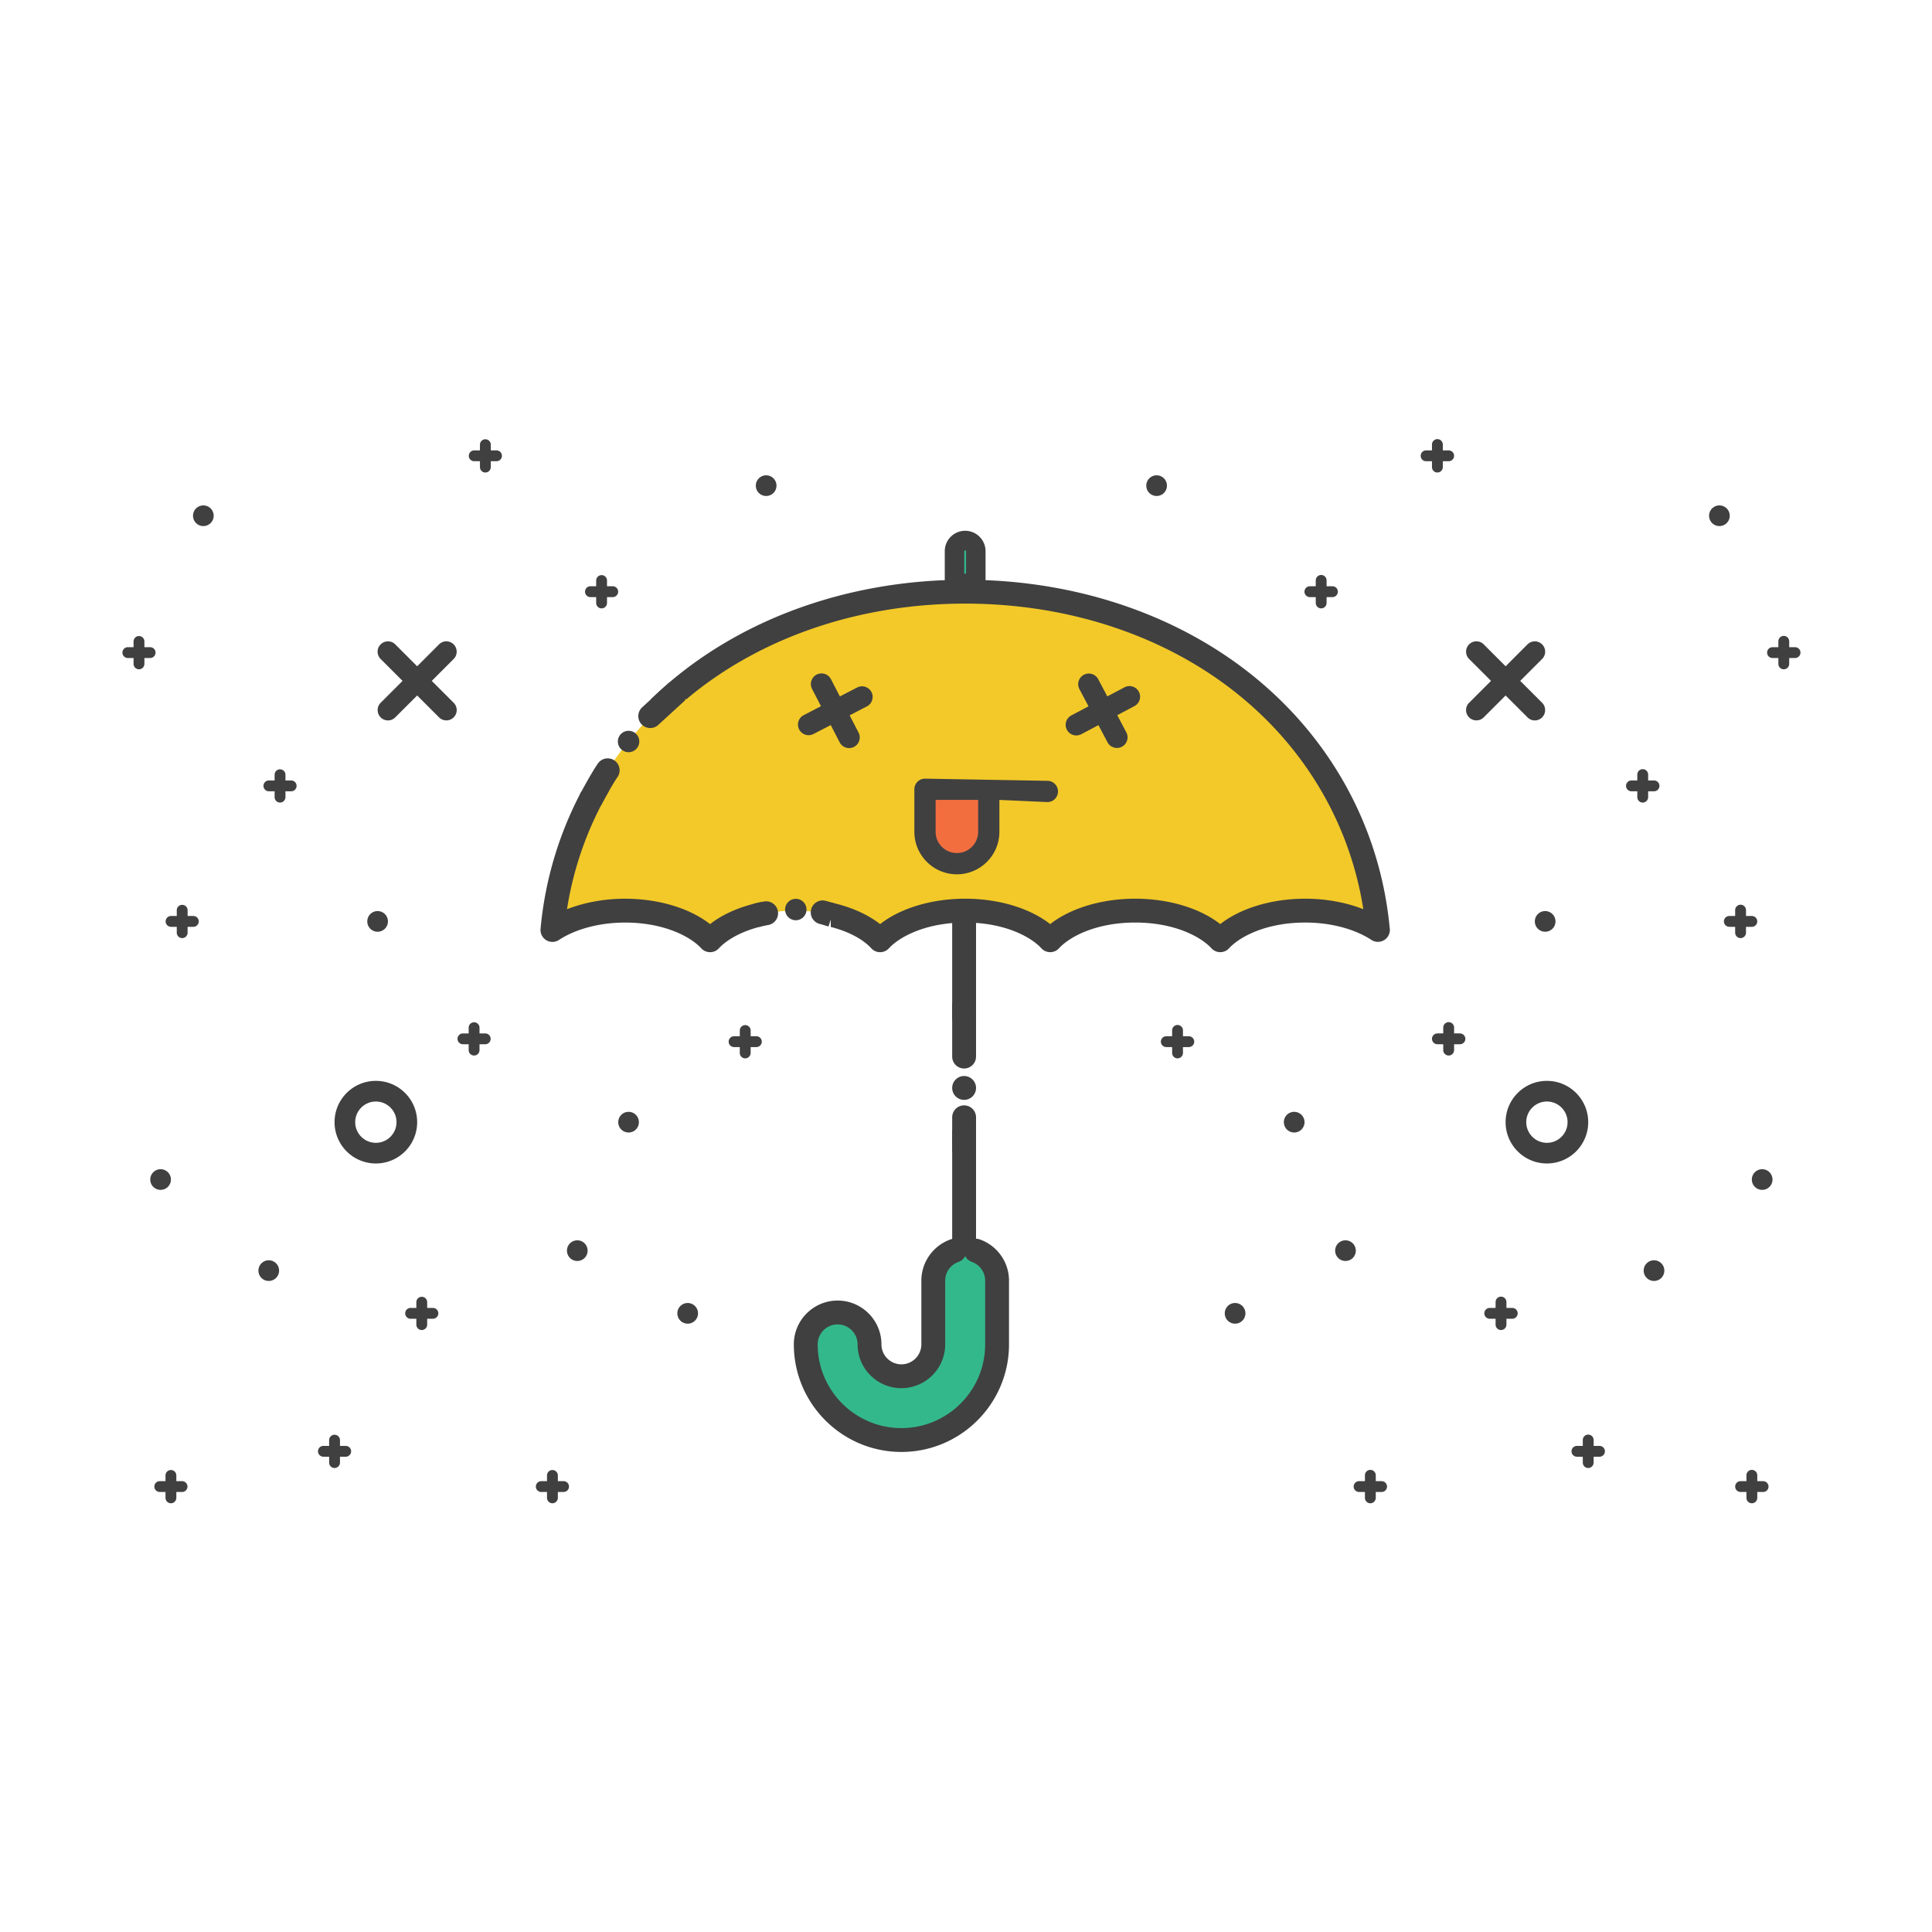 <?xml version="1.0" encoding="utf-8"?>
<!-- Uploaded to: SVG Repo, www.svgrepo.com, Generator: SVG Repo Mixer Tools -->
<svg width="800px" height="800px" viewBox="0 0 1024 1024" class="icon"  version="1.1" xmlns="http://www.w3.org/2000/svg"><path d="M199.213 605.72c-6.037 0-10.945-4.912-10.945-10.946 0-6.036 4.909-10.946 10.945-10.946s10.945 4.911 10.945 10.946c0 6.035-4.91 10.946-10.945 10.946m0-32.838c-12.089 0-21.891 9.802-21.891 21.891 0 12.089 9.802 21.891 21.891 21.891 12.089 0 21.891-9.802 21.891-21.891 0-12.088-9.802-21.891-21.891-21.891M228.841 360.878l11.63-11.629c2.091-2.085 2.117-5.582-0.022-7.717a5.437 5.437 0 0 0-7.717-0.023l-11.63 11.629-11.63-11.629c-2.086-2.09-5.582-2.118-7.717 0.023a5.437 5.437 0 0 0-0.022 7.717l11.63 11.629-11.63 11.629c-2.091 2.086-2.117 5.582 0.022 7.717a5.435 5.435 0 0 0 7.717 0.023l11.63-11.629 11.63 11.629c2.085 2.092 5.576 2.118 7.717-0.023a5.437 5.437 0 0 0 0.022-7.717l-11.63-11.629zM200.139 493.837a5.462 5.462 0 0 0 5.472-5.475 5.457 5.457 0 0 0-5.472-5.473 5.458 5.458 0 0 0-5.472 5.473 5.457 5.457 0 0 0 5.472 5.475M142.448 678.928a5.462 5.462 0 0 0 5.472-5.475 5.457 5.457 0 0 0-5.472-5.473 5.458 5.458 0 0 0-5.472 5.473 5.456 5.456 0 0 0 5.472 5.475M107.781 278.83a5.462 5.462 0 0 0 5.472-5.475 5.457 5.457 0 0 0-5.472-5.472 5.458 5.458 0 0 0-5.472 5.472 5.457 5.457 0 0 0 5.472 5.475M406.076 262.878a5.463 5.463 0 0 0 5.473-5.475 5.457 5.457 0 0 0-5.473-5.473 5.458 5.458 0 0 0-5.472 5.473 5.456 5.456 0 0 0 5.472 5.475M85.115 630.655a5.46 5.46 0 0 0 5.472-5.472 5.457 5.457 0 0 0-5.472-5.475 5.46 5.46 0 0 0-5.472 5.475 5.454 5.454 0 0 0 5.472 5.472M305.974 668.343a5.461 5.461 0 0 0 5.473-5.473 5.457 5.457 0 0 0-5.473-5.475 5.461 5.461 0 0 0-5.473 5.475 5.457 5.457 0 0 0 5.473 5.473M333.159 600.247a5.46 5.46 0 0 0 5.472-5.473 5.457 5.457 0 0 0-5.472-5.475 5.461 5.461 0 0 0-5.473 5.475 5.457 5.457 0 0 0 5.473 5.473M364.485 701.569a5.461 5.461 0 0 0 5.473-5.472 5.457 5.457 0 0 0-5.473-5.475 5.461 5.461 0 0 0-5.473 5.475 5.457 5.457 0 0 0 5.473 5.472" fill="#404041" /><path d="M223.542 704.947a2.874 2.874 0 0 1-2.873-2.873v-11.955a2.874 2.874 0 0 1 5.746 0v11.955a2.875 2.875 0 0 1-2.873 2.873z" fill="#404041" /><path d="M229.519 698.968h-11.955a2.874 2.874 0 0 1 0-5.746h11.955a2.874 2.874 0 0 1 0 5.746z" fill="#404041" /><path d="M177.323 778.074a2.874 2.874 0 0 1-2.873-2.873v-11.959a2.874 2.874 0 0 1 5.746 0v11.959a2.875 2.875 0 0 1-2.873 2.873z" fill="#404041" /><path d="M183.3 772.095h-11.955a2.874 2.874 0 0 1 0-5.746h11.955a2.874 2.874 0 0 1 0 5.746z" fill="#404041" /><path d="M96.564 497.211a2.874 2.874 0 0 1-2.873-2.873v-11.95a2.874 2.874 0 0 1 5.746 0v11.95a2.875 2.875 0 0 1-2.873 2.873z" fill="#404041" /><path d="M102.541 491.236H90.586a2.874 2.874 0 0 1 0-5.746h11.955a2.874 2.874 0 0 1 0 5.746z" fill="#404041" /><path d="M251.278 559.452a2.874 2.874 0 0 1-2.873-2.873v-11.955a2.874 2.874 0 0 1 5.746 0v11.955a2.875 2.875 0 0 1-2.873 2.873z" fill="#404041" /><path d="M257.255 553.477h-11.955a2.874 2.874 0 0 1 0-5.746h11.955a2.874 2.874 0 0 1 0 5.746z" fill="#404041" /><path d="M394.984 560.951a2.874 2.874 0 0 1-2.873-2.873V546.123a2.874 2.874 0 0 1 5.746 0v11.955a2.874 2.874 0 0 1-2.873 2.873z" fill="#404041" /><path d="M400.962 554.976h-11.952a2.874 2.874 0 0 1 0-5.746h11.952a2.874 2.874 0 0 1 0 5.746z" fill="#404041" /><path d="M292.797 796.762a2.874 2.874 0 0 1-2.873-2.873V781.934a2.874 2.874 0 0 1 5.746 0v11.955a2.875 2.875 0 0 1-2.873 2.873z" fill="#404041" /><path d="M298.774 790.787h-11.955a2.874 2.874 0 0 1 0-5.746h11.955a2.874 2.874 0 0 1 0 5.746z" fill="#404041" /><path d="M148.424 425.376a2.874 2.874 0 0 1-2.873-2.873v-11.955a2.874 2.874 0 0 1 5.746 0v11.955a2.874 2.874 0 0 1-2.873 2.873z" fill="#404041" /><path d="M154.401 419.402H142.446a2.874 2.874 0 0 1 0-5.746h11.955a2.874 2.874 0 0 1 0 5.746z" fill="#404041" /><path d="M73.665 354.74a2.874 2.874 0 0 1-2.873-2.873V339.913a2.874 2.874 0 0 1 5.746 0v11.955a2.874 2.874 0 0 1-2.873 2.873z" fill="#404041" /><path d="M79.643 348.766H67.688a2.874 2.874 0 0 1 0-5.746h11.955a2.874 2.874 0 0 1 0 5.746z" fill="#404041" /><path d="M257.255 250.442a2.874 2.874 0 0 1-2.873-2.873v-11.955a2.874 2.874 0 0 1 5.746 0v11.955a2.875 2.875 0 0 1-2.873 2.873z" fill="#404041" /><path d="M263.232 244.463h-11.955a2.874 2.874 0 0 1 0-5.746h11.955a2.874 2.874 0 0 1 0 5.746z" fill="#404041" /><path d="M318.858 322.451a2.874 2.874 0 0 1-2.873-2.873v-11.955a2.874 2.874 0 0 1 5.746 0v11.955a2.874 2.874 0 0 1-2.873 2.873z" fill="#404041" /><path d="M324.836 316.476h-11.955a2.874 2.874 0 0 1 0-5.746h11.955a2.874 2.874 0 0 1 0 5.746z" fill="#404041" /><path d="M90.587 796.762a2.874 2.874 0 0 1-2.873-2.873V781.934a2.874 2.874 0 0 1 5.746 0v11.955a2.875 2.875 0 0 1-2.873 2.873z" fill="#404041" /><path d="M96.564 790.787H84.61a2.874 2.874 0 0 1 0-5.746h11.955a2.874 2.874 0 0 1-0.001 5.746z" fill="#404041" /><path d="M819.894 605.72c-6.037 0-10.945-4.912-10.945-10.946 0-6.036 4.909-10.946 10.945-10.946s10.945 4.911 10.945 10.946c0 6.035-4.909 10.946-10.945 10.946m0-32.838c-12.089 0-21.891 9.802-21.891 21.891 0 12.089 9.802 21.891 21.891 21.891 12.089 0 21.891-9.802 21.891-21.891 0-12.088-9.802-21.891-21.891-21.891M790.264 360.878l-11.63-11.629c-2.091-2.085-2.117-5.582 0.022-7.717a5.437 5.437 0 0 1 7.717-0.023l11.63 11.629 11.63-11.629c2.086-2.09 5.582-2.118 7.717 0.023a5.437 5.437 0 0 1 0.022 7.717l-11.63 11.629 11.63 11.629c2.091 2.086 2.117 5.582-0.022 7.717a5.435 5.435 0 0 1-7.717 0.023l-11.63-11.629-11.63 11.629c-2.086 2.092-5.577 2.118-7.717-0.023a5.437 5.437 0 0 1-0.022-7.717l11.63-11.629zM818.968 493.837a5.463 5.463 0 0 1-5.473-5.475 5.457 5.457 0 0 1 5.473-5.473 5.458 5.458 0 0 1 5.472 5.473 5.457 5.457 0 0 1-5.472 5.475M876.659 678.928a5.463 5.463 0 0 1-5.473-5.475 5.457 5.457 0 0 1 5.473-5.473 5.458 5.458 0 0 1 5.472 5.473 5.456 5.456 0 0 1-5.472 5.475M911.324 278.83a5.463 5.463 0 0 1-5.473-5.475 5.457 5.457 0 0 1 5.473-5.472 5.459 5.459 0 0 1 5.473 5.472 5.457 5.457 0 0 1-5.473 5.475M613.031 262.878a5.463 5.463 0 0 1-5.473-5.475 5.457 5.457 0 0 1 5.473-5.473 5.458 5.458 0 0 1 5.472 5.473 5.457 5.457 0 0 1-5.472 5.475M933.992 630.655a5.461 5.461 0 0 1-5.473-5.472 5.457 5.457 0 0 1 5.473-5.475 5.46 5.46 0 0 1 5.472 5.475 5.456 5.456 0 0 1-5.472 5.472M713.132 668.343a5.46 5.46 0 0 1-5.472-5.473 5.457 5.457 0 0 1 5.472-5.475 5.461 5.461 0 0 1 5.473 5.475 5.457 5.457 0 0 1-5.473 5.473M685.948 600.247a5.461 5.461 0 0 1-5.473-5.473 5.457 5.457 0 0 1 5.473-5.475 5.46 5.46 0 0 1 5.472 5.475 5.456 5.456 0 0 1-5.472 5.473M654.622 701.569a5.461 5.461 0 0 1-5.473-5.472 5.458 5.458 0 0 1 5.473-5.475 5.46 5.46 0 0 1 5.472 5.475 5.456 5.456 0 0 1-5.472 5.472" fill="#404041" /><path d="M795.564 704.947a2.875 2.875 0 0 1-2.873-2.873v-11.955c0-1.585 1.288-2.873 2.873-2.873s2.873 1.288 2.873 2.873v11.955a2.876 2.876 0 0 1-2.873 2.873z" fill="#404041" /><path d="M801.538 698.968h-11.955c-1.585 0-2.873-1.288-2.873-2.873s1.288-2.873 2.873-2.873h11.955c1.585 0 2.873 1.288 2.873 2.873s-1.288 2.873-2.873 2.873z" fill="#404041" /><path d="M841.783 778.074a2.875 2.875 0 0 1-2.873-2.873v-11.959c0-1.585 1.288-2.873 2.873-2.873s2.873 1.288 2.873 2.873v11.959a2.876 2.876 0 0 1-2.873 2.873z" fill="#404041" /><path d="M847.763 772.095h-11.955a2.875 2.875 0 0 1-2.873-2.873 2.875 2.875 0 0 1 2.873-2.873h11.955a2.875 2.875 0 0 1 2.873 2.873 2.876 2.876 0 0 1-2.873 2.873z" fill="#404041" /><path d="M922.542 497.211a2.875 2.875 0 0 1-2.873-2.873v-11.95c0-1.585 1.288-2.873 2.873-2.873s2.873 1.288 2.873 2.873v11.95a2.877 2.877 0 0 1-2.873 2.873z" fill="#404041" /><path d="M928.521 491.236h-11.954c-1.585 0-2.873-1.288-2.873-2.873s1.288-2.873 2.873-2.873h11.954c1.585 0 2.873 1.288 2.873 2.873s-1.288 2.873-2.873 2.873z" fill="#404041" /><path d="M767.826 559.452a2.875 2.875 0 0 1-2.873-2.873v-11.955c0-1.585 1.288-2.873 2.873-2.873s2.873 1.288 2.873 2.873v11.955a2.876 2.876 0 0 1-2.873 2.873z" fill="#404041" /><path d="M773.805 553.477h-11.955c-1.585 0-2.873-1.288-2.873-2.873s1.288-2.873 2.873-2.873h11.955c1.585 0 2.873 1.288 2.873 2.873s-1.288 2.873-2.873 2.873z" fill="#404041" /><path d="M624.122 560.951a2.875 2.875 0 0 1-2.873-2.873V546.123c0-1.585 1.288-2.873 2.873-2.873s2.873 1.288 2.873 2.873v11.955a2.875 2.875 0 0 1-2.873 2.873z" fill="#404041" /><path d="M630.097 554.976h-11.95c-1.585 0-2.873-1.288-2.873-2.873s1.288-2.873 2.873-2.873h11.95c1.585 0 2.873 1.288 2.873 2.873s-1.289 2.873-2.873 2.873z" fill="#404041" /><path d="M726.311 796.762a2.875 2.875 0 0 1-2.873-2.873V781.934c0-1.585 1.288-2.873 2.873-2.873s2.873 1.288 2.873 2.873v11.955a2.877 2.877 0 0 1-2.873 2.873z" fill="#404041" /><path d="M732.286 790.787h-11.955c-1.585 0-2.873-1.288-2.873-2.873s1.288-2.873 2.873-2.873h11.955c1.585 0 2.873 1.288 2.873 2.873s-1.288 2.873-2.873 2.873z" fill="#404041" /><path d="M870.679 425.376a2.875 2.875 0 0 1-2.873-2.873v-11.955c0-1.585 1.288-2.873 2.873-2.873s2.873 1.288 2.873 2.873v11.955a2.875 2.875 0 0 1-2.873 2.873z" fill="#404041" /><path d="M876.659 419.402H864.705a2.875 2.875 0 0 1-2.873-2.873 2.875 2.875 0 0 1 2.873-2.873h11.955a2.875 2.875 0 0 1 2.873 2.873 2.877 2.877 0 0 1-2.874 2.873z" fill="#404041" /><path d="M945.44 354.74a2.875 2.875 0 0 1-2.873-2.873V339.913a2.875 2.875 0 0 1 2.873-2.873 2.875 2.875 0 0 1 2.873 2.873v11.955a2.875 2.875 0 0 1-2.873 2.873z" fill="#404041" /><path d="M951.42 348.766h-11.954c-1.585 0-2.873-1.288-2.873-2.873s1.288-2.873 2.873-2.873h11.954c1.585 0 2.873 1.288 2.873 2.873s-1.288 2.873-2.873 2.873z" fill="#404041" /><path d="M761.851 250.442a2.875 2.875 0 0 1-2.873-2.873v-11.955c0-1.585 1.288-2.873 2.873-2.873s2.873 1.288 2.873 2.873v11.955a2.876 2.876 0 0 1-2.873 2.873z" fill="#404041" /><path d="M767.826 244.463h-11.955a2.875 2.875 0 0 1-2.873-2.873 2.875 2.875 0 0 1 2.873-2.873h11.955a2.875 2.875 0 0 1 2.873 2.873 2.876 2.876 0 0 1-2.873 2.873z" fill="#404041" /><path d="M700.247 322.451a2.875 2.875 0 0 1-2.873-2.873v-11.955a2.875 2.875 0 0 1 2.873-2.873 2.875 2.875 0 0 1 2.873 2.873v11.955a2.875 2.875 0 0 1-2.873 2.873z" fill="#404041" /><path d="M706.223 316.476h-11.955a2.875 2.875 0 0 1-2.873-2.873 2.875 2.875 0 0 1 2.873-2.873h11.955a2.875 2.875 0 0 1 2.873 2.873 2.876 2.876 0 0 1-2.873 2.873z" fill="#404041" /><path d="M928.521 796.762a2.875 2.875 0 0 1-2.873-2.873V781.934a2.875 2.875 0 0 1 2.873-2.873 2.875 2.875 0 0 1 2.873 2.873v11.955a2.876 2.876 0 0 1-2.873 2.873z" fill="#404041" /><path d="M934.496 790.787h-11.954c-1.585 0-2.873-1.288-2.873-2.873s1.288-2.873 2.873-2.873h11.954c1.585 0 2.873 1.288 2.873 2.873s-1.288 2.873-2.873 2.873z" fill="#404041" /><path d="M517.319 540.9v-78.217a6.32 6.32 0 0 0-12.641 0v78.217h12.641zM504.678 598.935v60.917a6.32 6.32 0 0 0 12.641 0V598.935h-12.641z" fill="#404041" /><path d="M505.923 662.868c-6.55 2.339-11.266 8.538-11.266 15.871v33.801c0 9.319-7.584 16.897-16.899 16.897-9.315 0-16.897-7.582-16.897-16.897 0-9.312-7.584-16.897-16.899-16.897-9.312 0-16.897 7.584-16.897 16.897 0 27.96 22.747 50.704 50.704 50.704 27.96 0 50.706-22.744 50.706-50.704v-33.801c0-7.333-4.718-13.533-11.268-15.871" fill="#33B88C" /><path d="M477.769 769.562c-31.444 0-57.024-25.583-57.024-57.024 0-12.799 10.415-23.213 23.218-23.213 12.803 0 23.22 10.415 23.22 23.213 0 5.836 4.745 10.581 10.576 10.581 5.833 0 10.581-4.745 10.581-10.581v-33.798c0-9.755 6.213-18.526 15.463-21.821 3.028-1.09 6.35 0.296 7.764 3.102 1.416-2.801 4.741-4.184 7.764-3.102 9.252 3.295 15.467 12.066 15.467 21.821v33.798c-0.001 31.441-25.584 57.024-57.027 57.024z m-33.808-67.597c-5.831 0-10.577 4.741-10.577 10.572 0 24.475 19.911 44.383 44.383 44.383 24.474 0 44.385-19.909 44.385-44.383v-33.798c0-4.422-2.841-8.408-7.068-9.916a6.283 6.283 0 0 1-3.522-3.106 6.276 6.276 0 0 1-3.522 3.106c-4.225 1.508-7.064 5.49-7.064 9.916v33.798c0 12.803-10.417 23.222-23.222 23.222-12.803 0-23.218-10.419-23.218-23.222 0.002-5.831-4.743-10.572-10.577-10.572z" fill="#404041" /><path d="M691.824 482.647c-19.473 0-36.617 6.515-45.064 15.702-8.45-9.187-25.594-15.702-45.07-15.702-19.473 0-36.618 6.515-45.068 15.702-8.447-9.187-25.59-15.702-45.065-15.702-19.477 0-36.632 6.525-45.081 15.714-8.448-9.175-25.592-15.701-45.055-15.701-19.476 0-36.618 6.52-45.067 15.701-8.451-9.175-25.594-15.701-45.068-15.701-15.305 0-29.101 4.08-38.488 10.245 9.453-103.385 100.243-179.301 218.758-179.301 118.504 0 209.293 75.904 218.757 179.277-9.387-6.167-23.183-10.234-38.488-10.234z" fill="#F2C928" /><path d="M448.342 396.234a5.652 5.652 0 0 0 4.294-0.359 5.636 5.636 0 0 0 2.418-7.594l-4.73-9.148 9.149-4.73a5.634 5.634 0 0 0-5.174-10.01l-9.149 4.73-4.73-9.149a5.639 5.639 0 0 0-7.593-2.417 5.639 5.639 0 0 0-2.417 7.593l4.73 9.149-9.149 4.729a5.639 5.639 0 0 0-2.418 7.593 5.625 5.625 0 0 0 3.297 2.777 5.657 5.657 0 0 0 4.296-0.359l9.149-4.73 4.73 9.149a5.621 5.621 0 0 0 3.297 2.777zM603.618 366.633a5.638 5.638 0 0 0-7.615-2.347l-9.106 4.815-4.814-9.105a5.636 5.636 0 0 0-7.614-2.347 5.639 5.639 0 0 0-2.347 7.615l4.815 9.105-9.106 4.814a5.642 5.642 0 0 0-2.348 7.616 5.647 5.647 0 0 0 7.613 2.347l9.105-4.815 4.815 9.105a5.649 5.649 0 0 0 7.615 2.347 5.635 5.635 0 0 0 2.347-7.616l-4.814-9.105 9.105-4.814a5.634 5.634 0 0 0 2.349-7.615z" fill="#404041" /><path d="M505.919 292.128a5.646 5.646 0 0 1 5.636-5.635 5.642 5.642 0 0 1 5.634 5.635v17.343c-1.886-0.043-3.733-0.241-5.634-0.241-1.904 0-3.744 0.198-5.636 0.241V292.128z" fill="#33B88C" /><path d="M517.19 314.64h-0.11a74.925 74.925 0 0 1-2.685-0.126 50.029 50.029 0 0 0-5.678 0c-0.893 0.054-1.785 0.103-2.689 0.126-1.318-0.045-2.734-0.503-3.728-1.476a5.168 5.168 0 0 1-1.553-3.694V292.128c0-5.957 4.848-10.805 10.807-10.805 5.959 0 10.807 4.848 10.807 10.805v17.342a5.168 5.168 0 0 1-5.172 5.171z m-5.636-10.581c0.155 0 0.309 0 0.465 0.004V292.128c0-0.503-0.93-0.503-0.93 0v11.936c0.156-0.005 0.31-0.005 0.465-0.005z" fill="#404041" /><path d="M527.421 419.66s2.683 15.713 1.916 18.391c-0.767 2.678-6.513 15.319-7.662 15.702s-10.343 0-10.343 0l-13.367 0.171s-3.869-6.683-5.403-8.215c-1.533-1.532-0.384-18.004-1.533-19.919-1.149-1.916 0-8.428 0-8.428h4.597l31.795 2.297z" fill="#F26E3F" /><path d="M484.631 418.335v22.534c0 12.422 10.102 22.534 22.534 22.534 12.431 0 22.535-10.112 22.535-22.534v-16.897l25.421 1.149a5.629 5.629 0 0 0 5.638-5.636 5.628 5.628 0 0 0-5.638-5.635l-64.852-1.149a5.633 5.633 0 0 0-5.638 5.635z m11.272 5.636h22.535v16.897c0 6.219-5.06 11.268-11.268 11.268-6.207 0-11.268-5.048-11.268-11.268v-16.897z" fill="#404041" /><path d="M510.999 533.083v26.923" fill="#33B88C" /><path d="M510.998 566.328a6.319 6.319 0 0 1-6.32-6.32v-26.925a6.319 6.319 0 0 1 6.32-6.32 6.319 6.319 0 0 1 6.32 6.32v26.925a6.319 6.319 0 0 1-6.32 6.32z" fill="#404041" /><path d="M510.999 592.184v16.95" fill="#33B88C" /><path d="M510.998 615.457a6.319 6.319 0 0 1-6.32-6.32v-16.95a6.319 6.319 0 0 1 6.32-6.32 6.319 6.319 0 0 1 6.32 6.32v16.95a6.32 6.32 0 0 1-6.32 6.32z" fill="#404041" /><path d="M510.999 576.634m-6.32 0a6.32 6.32 0 1 0 12.641 0 6.32 6.32 0 1 0-12.641 0Z" fill="#404041" /><path d="M313.387 423.177s5.35-10.105 8.706-14.91" fill="#33B88C" /><path d="M313.382 429.497a6.321 6.321 0 0 1-5.582-9.278c0.226-0.427 5.575-10.504 9.113-15.568a6.31 6.31 0 0 1 8.8-1.562 6.316 6.316 0 0 1 1.56 8.798c-3.091 4.426-8.248 14.149-8.301 14.248a6.32 6.32 0 0 1-5.59 3.362z" fill="#404041" /><path d="M359.012 366.379s-13.328 12.198-14.373 13.179" fill="#33B88C" /><path d="M344.641 385.877a6.319 6.319 0 0 1-4.321-10.935c1.051-0.983 14.426-13.225 14.426-13.225l8.534 9.329s-13.281 12.151-14.322 13.126a6.301 6.301 0 0 1-4.317 1.705z" fill="#404041" /><path d="M333.159 393.012m-5.674 0a5.674 5.674 0 1 0 11.349 0 5.674 5.674 0 1 0-11.349 0Z" fill="#404041" /><path d="M421.792 482.075m-5.674 0a5.674 5.674 0 1 0 11.349 0 5.674 5.674 0 1 0-11.349 0Z" fill="#404041" /><path d="M403.691 478.079c-10.759 2.15-20.326 6.21-27.341 11.725-10.7-8.41-27.311-13.465-45.066-13.465-10.905 0-21.594 1.972-30.762 5.567a179.512 179.512 0 0 1 22.108-62.438h-14.466c-11.888 22.399-19.301 47.041-21.662 72.861a6.32 6.32 0 0 0 9.764 5.859c8.91-5.852 21.674-9.208 35.019-9.208 20.544 0 34.613 7.36 40.419 13.663a6.322 6.322 0 0 0 9.3-0.002c3.936-4.278 11.69-9.036 22.688-11.656v-12.905zM736.555 491.75c-4.877-51.656-29.972-98.567-70.711-132.151-40.925-33.738-95.719-52.317-154.289-52.317-58.575 0-113.373 18.582-154.298 52.325a204.086 204.086 0 0 0-12.299 11.02h18.839c0.501-0.422 0.995-0.849 1.501-1.266 38.667-31.881 90.609-49.437 146.257-49.437 55.643 0 107.583 17.555 146.249 49.43 35.194 29.013 57.911 68.627 64.78 112.531-9.162-3.589-19.849-5.558-30.761-5.558-17.764 0-34.374 5.055-45.065 13.464-10.693-8.408-27.305-13.464-45.069-13.464s-34.375 5.055-45.068 13.464c-10.69-8.41-27.3-13.464-45.065-13.464-17.77 0-34.387 5.059-45.083 13.475-6.758-5.312-15.877-9.28-26.149-11.486v12.986c9.133 2.328 16.847 6.285 21.503 11.34a6.324 6.324 0 0 0 4.649 2.04h0.002a6.328 6.328 0 0 0 4.652-2.043c5.798-6.306 19.865-13.671 40.427-13.671 20.559 0 34.619 7.359 40.413 13.66a6.324 6.324 0 0 0 9.304 0.001c5.796-6.302 19.858-13.661 40.416-13.661s34.622 7.359 40.419 13.661a6.317 6.317 0 0 0 9.304-0.001c5.794-6.301 19.854-13.66 40.412-13.66 13.358 0 26.122 3.351 35.018 9.196a6.314 6.314 0 0 0 3.47 1.038h0.023a6.32 6.32 0 0 0 6.32-6.32c0-0.387-0.034-0.765-0.099-1.131z" fill="#404041" /><path d="M400.963 485.164s3.285-0.799 5.113-1.116" fill="#33B88C" /><path d="M402.453 491.303l-2.986-12.283s3.558-0.862 5.537-1.203c3.455-0.61 6.708 1.719 7.299 5.162a6.319 6.319 0 0 1-5.158 7.299c-1.669 0.288-4.657 1.015-4.692 1.024z" fill="#404041" /><path d="M441.053 485.068s-3.217-1.037-5.018-1.487" fill="#33B88C" /><path d="M439.116 491.083c-0.036-0.009-2.967-0.956-4.611-1.369a6.317 6.317 0 0 1-4.603-7.663c0.844-3.385 4.267-5.473 7.661-4.601 1.948 0.485 5.43 1.602 5.43 1.602l-3.876 12.031z" fill="#404041" /></svg>